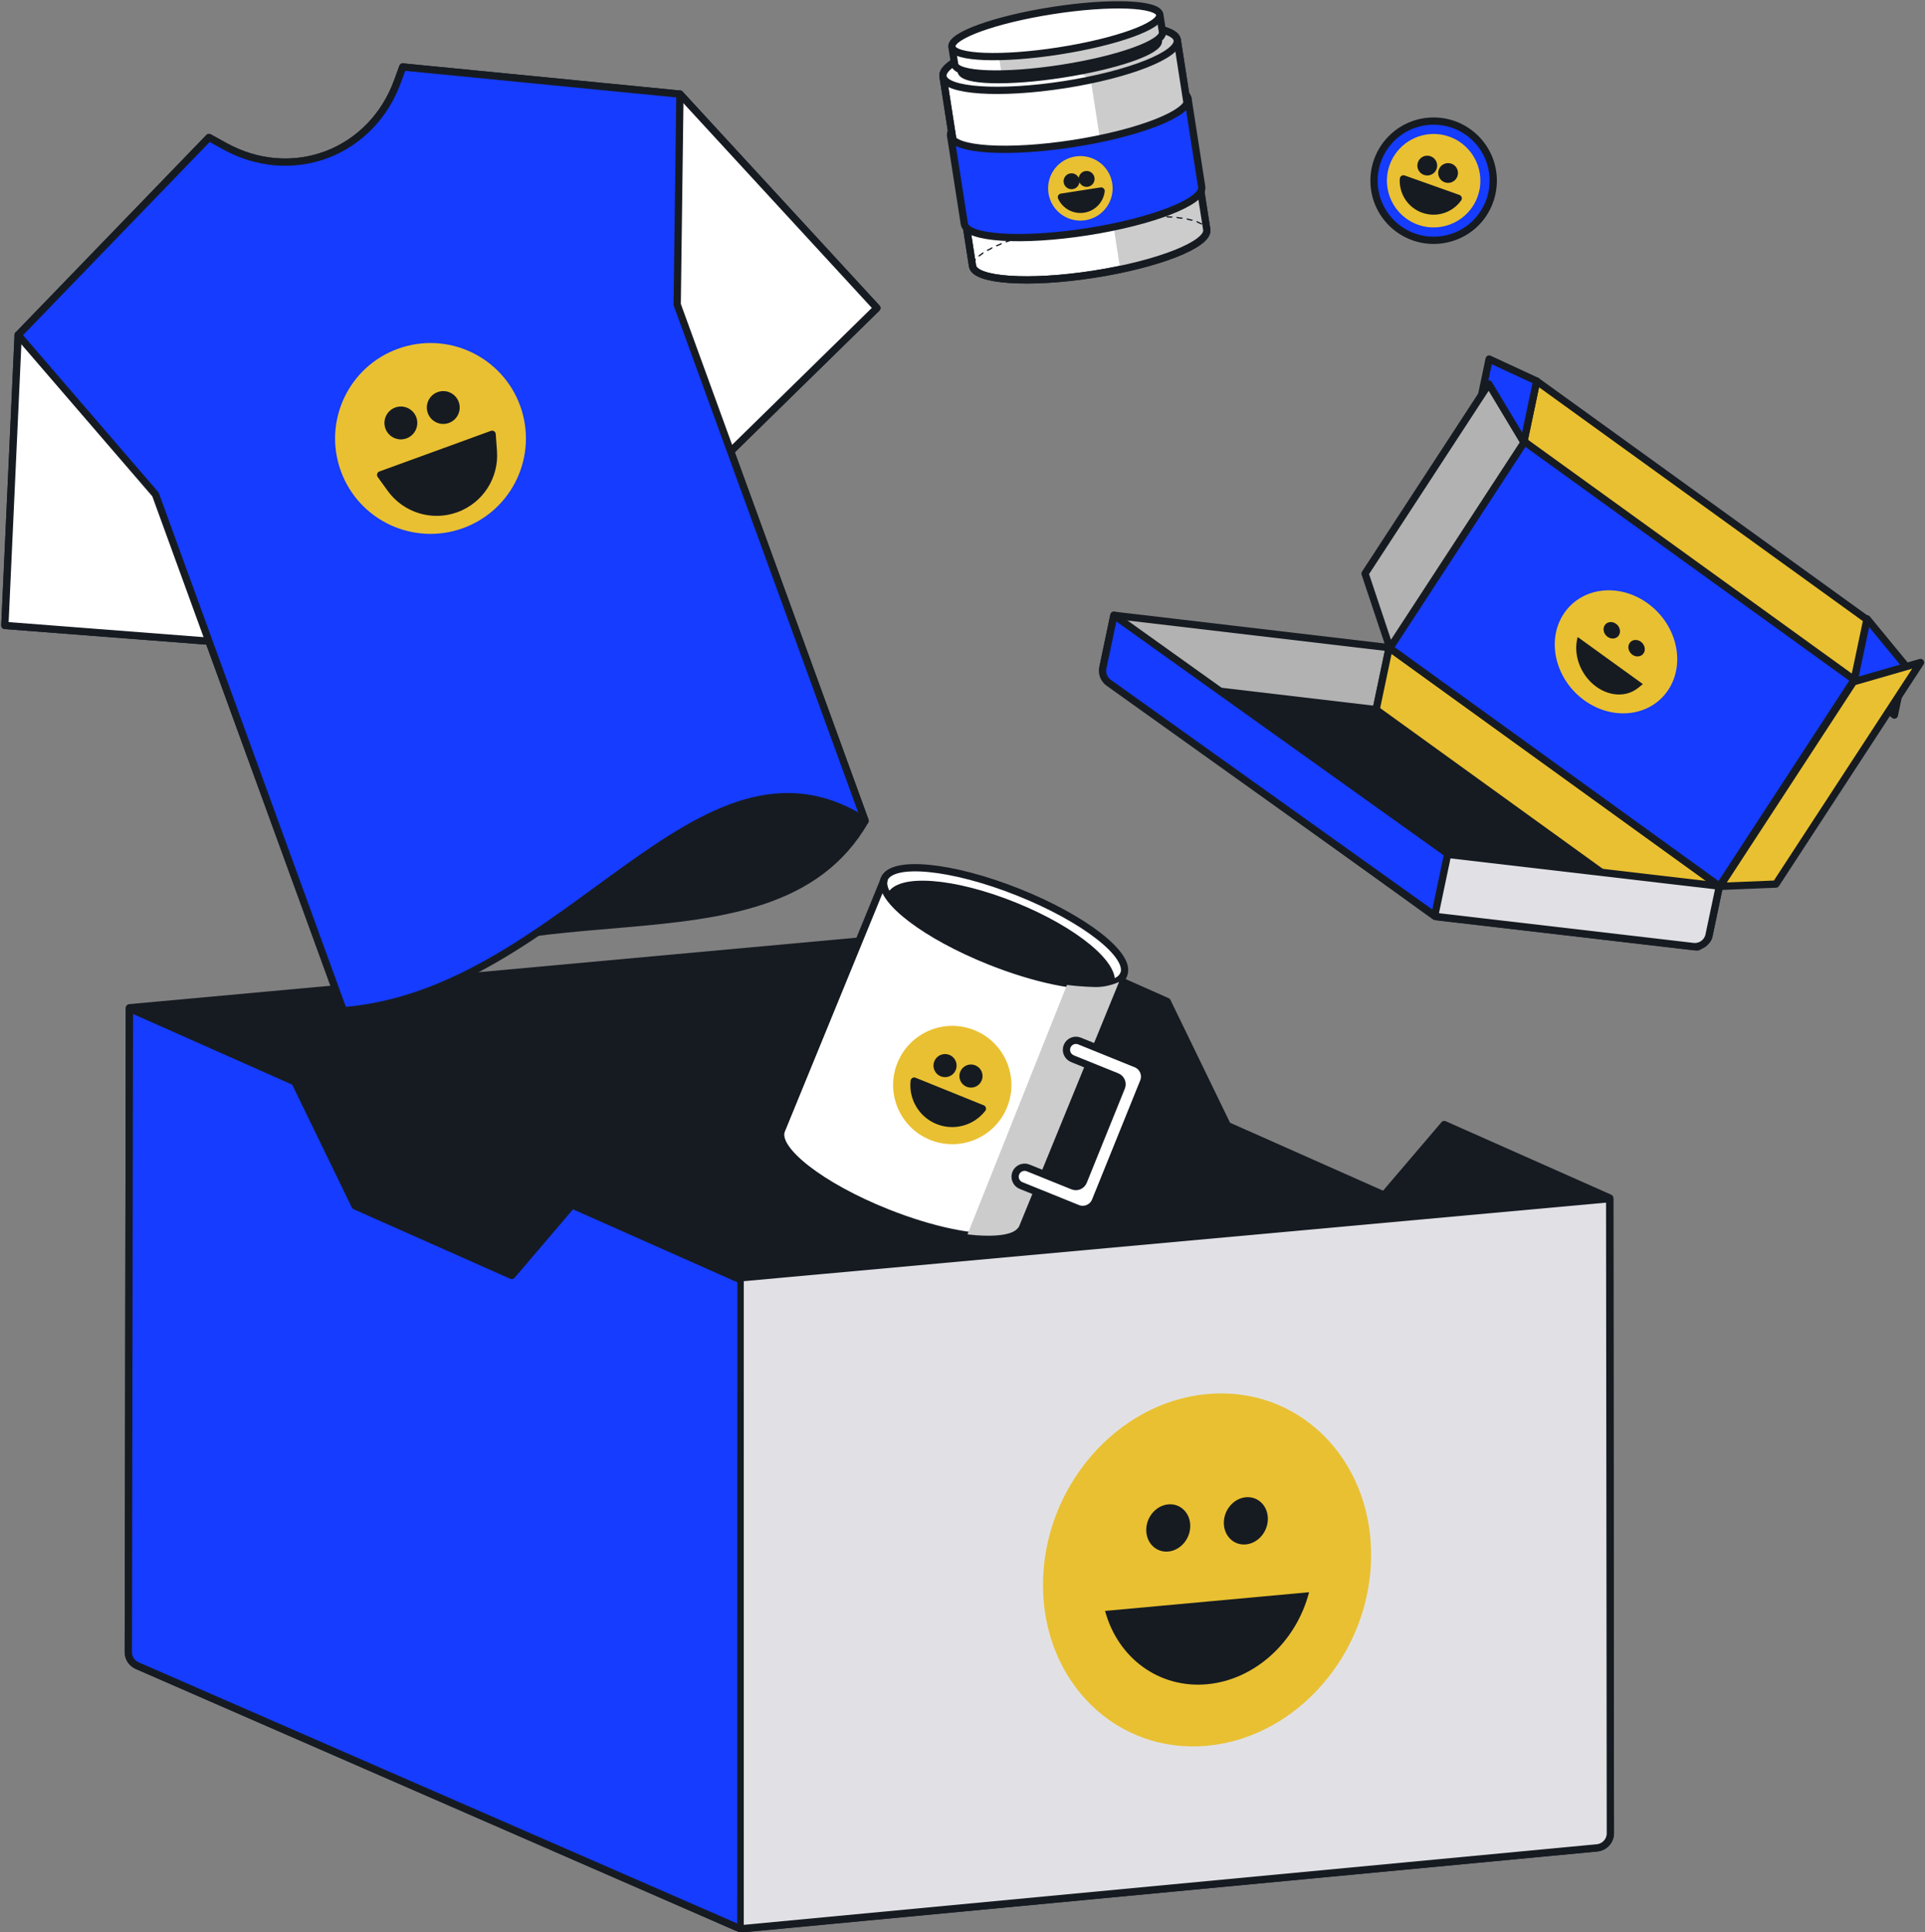 <svg width="795" height="798" viewBox="0 0 795 798" fill="none" xmlns="http://www.w3.org/2000/svg">
<rect x="0" y="0" width="795" height="798" fill="#808080" stroke="none"/>
<path d="M771.06 255.543L786.71 274.563L782.35 295.313L765.62 281.433L771.06 255.553V255.543Z" fill="#153CFF" stroke="#161B22" stroke-width="3" stroke-miterlimit="10" stroke-linecap="round" stroke-linejoin="round"/>
<path d="M568.47 293.193L701.47 389.233C702.33 389.853 701.8 391.213 700.75 391.093L592.96 378.543C592.79 378.523 592.62 378.463 592.48 378.353L459.48 282.313C458.62 281.693 459.15 280.333 460.2 280.453L567.99 293.003C568.16 293.023 568.33 293.083 568.47 293.193Z" fill="#161B22" stroke="#161B22" stroke-width="3" stroke-miterlimit="10" stroke-linecap="round" stroke-linejoin="round"/>
<path d="M460.03 254.083L573.71 267.473L568.33 293.053L459.14 280.193C456.73 279.913 455.08 277.613 455.58 275.243L460.03 254.083Z" fill="#B2B2B2" stroke="#161B22" stroke-width="3" stroke-miterlimit="10" stroke-linecap="round" stroke-linejoin="round"/>
<path d="M634.621 157.373L771 255.853L765.611 281.423L629.23 182.943L634.621 157.373Z" fill="#E9C031" stroke="#161B22" stroke-width="3" stroke-miterlimit="10" stroke-linecap="round" stroke-linejoin="round"/>
<path d="M573.71 267.473L710.09 365.953L705.72 386.713C705.24 388.983 702.59 390.003 700.71 388.653L568.32 293.063L573.7 267.483L573.71 267.473Z" fill="#E9C031" stroke="#161B22" stroke-width="3" stroke-miterlimit="10" stroke-linecap="round" stroke-linejoin="round"/>
<path d="M710.06 365.943L599.04 352.983C598.59 352.933 598.16 352.763 597.79 352.503L460.03 254.083L455.46 275.813C454.97 278.153 455.91 280.553 457.85 281.943C502.48 313.823 547.1 345.703 591.73 377.583C592.56 378.173 593.52 378.543 594.53 378.663C629.43 382.733 664.34 386.813 699.24 390.883C702.33 391.243 705.18 389.193 705.82 386.153L710.07 365.943H710.06Z" fill="#153CFF"/>
<mask id="mask0_418_5771" style="mask-type:luminance" maskUnits="userSpaceOnUse" x="455" y="254" width="256" height="137">
<path d="M710.06 365.943L599.04 352.983C598.59 352.933 598.16 352.763 597.79 352.503L460.03 254.083L455.46 275.813C454.97 278.153 455.91 280.553 457.85 281.943C502.48 313.823 547.1 345.703 591.73 377.583C592.56 378.173 593.52 378.543 594.53 378.663C629.43 382.733 664.34 386.813 699.24 390.883C702.33 391.243 705.18 389.193 705.82 386.153L710.07 365.943H710.06Z" fill="white"/>
</mask>
<g mask="url(#mask0_418_5771)">
<path d="M589.721 393.273L601.691 336.323L709.861 352.313L719.361 360.063L708.711 413.913L589.721 393.273Z" fill="#E1E1E5"/>
<path d="M592.831 376.723L597.751 353.313" stroke="#161B22" stroke-width="3" stroke-miterlimit="10" stroke-linecap="round" stroke-linejoin="round"/>
</g>
<path d="M710.06 365.943L599.04 352.983C598.59 352.933 598.16 352.763 597.79 352.503L460.03 254.083L455.46 275.813C454.97 278.153 455.91 280.553 457.85 281.943C502.48 313.823 547.1 345.703 591.73 377.583C592.56 378.173 593.52 378.543 594.53 378.663C629.43 382.733 664.34 386.813 699.24 390.883C702.33 391.243 705.18 389.193 705.82 386.153L710.07 365.943H710.06Z" stroke="#161B22" stroke-width="3" stroke-miterlimit="10" stroke-linecap="round" stroke-linejoin="round"/>
<path d="M629.34 182.233L765.76 280.733L710.13 365.973L573.71 267.463L629.34 182.233Z" fill="#153CFF" stroke="#161B22" stroke-width="3" stroke-miterlimit="10" stroke-linecap="round" stroke-linejoin="round"/>
<path d="M680.461 249.153C692.411 257.783 696.251 273.753 689.031 284.813C681.811 295.873 666.261 297.853 654.311 289.223C642.361 280.593 638.521 264.623 645.741 253.563C652.961 242.503 668.501 240.523 680.461 249.153Z" fill="#E9C031"/>
<path d="M677.641 265.003C679.241 266.163 679.761 268.303 678.791 269.783C677.821 271.263 675.741 271.533 674.131 270.373C672.531 269.213 672.011 267.073 672.981 265.593C673.951 264.113 676.031 263.843 677.641 265.003Z" fill="#161B22"/>
<path d="M667.401 257.613C669.001 258.773 669.521 260.913 668.551 262.393C667.581 263.873 665.501 264.143 663.891 262.983C662.291 261.823 661.771 259.683 662.741 258.203C663.711 256.723 665.791 256.453 667.401 257.613ZM667.241 257.913C668.661 258.933 669.121 260.833 668.261 262.153C667.391 263.493 665.501 263.733 664.051 262.683C662.631 261.663 662.181 259.763 663.031 258.443C663.901 257.103 665.791 256.863 667.241 257.903V257.913Z" fill="#161B22"/>
<path d="M678.481 282.503L651.571 263.073C649.651 269.843 652.351 277.883 658.171 282.763C664.001 287.643 671.531 288.163 676.601 284.033C677.801 283.063 678.481 282.503 678.481 282.503Z" fill="#161B22"/>
<path d="M634.611 157.363L615 148.273L610.73 168.593L629.281 182.713L634.611 157.373V157.363Z" fill="#153CFF" stroke="#161B22" stroke-width="3" stroke-miterlimit="10" stroke-linecap="round" stroke-linejoin="round"/>
<path d="M629.38 182.753L614.85 158.563L563.75 236.873L574.01 267.603L629.38 182.763V182.753Z" fill="#B2B2B2" stroke="#161B22" stroke-width="3" stroke-miterlimit="10" stroke-linecap="round" stroke-linejoin="round"/>
<path d="M793.16 273.583L765.44 281.583L710.32 366.043L733.43 365.103L793.16 273.583Z" fill="#E9C031" stroke="#161B22" stroke-width="3" stroke-miterlimit="10" stroke-linecap="round" stroke-linejoin="round"/>
<path d="M439.911 37.443C466.981 33.233 489.691 34.703 490.631 40.723C491.571 46.743 470.381 55.043 443.311 59.253C416.241 63.463 393.531 61.993 392.591 55.973C391.651 49.953 412.841 41.653 439.911 37.443Z" fill="white" stroke="#161B22" stroke-width="3" stroke-miterlimit="10" stroke-linecap="round" stroke-linejoin="round"/>
<path d="M498.37 94.823C499.31 100.843 478.39 109.103 451.7 113.253C425 117.403 402.57 115.893 401.64 109.873L389.46 31.593V31.553C388.61 25.533 409.49 17.303 436.13 13.153C462.82 9.003 485.26 10.513 486.19 16.533L498.37 94.813V94.823Z" fill="white" stroke="#161B22" stroke-width="3" stroke-miterlimit="10" stroke-linecap="round" stroke-linejoin="round"/>
<mask id="mask1_418_5771" style="mask-type:luminance" maskUnits="userSpaceOnUse" x="389" y="10" width="110" height="106">
<path d="M498.37 94.823C499.31 100.843 478.39 109.103 451.7 113.253C425 117.403 402.57 115.893 401.64 109.873L389.46 31.593V31.553C388.61 25.533 409.49 17.303 436.13 13.153C462.82 9.003 485.26 10.513 486.19 16.533L498.37 94.813V94.823Z" fill="white"/>
</mask>
<g mask="url(#mask1_418_5771)">
<path d="M493.804 0.62L446.582 7.964L463.124 114.325L510.346 106.981L493.804 0.62Z" fill="#CCCCCC"/>
<path d="M421.949 115.583C421.949 115.293 422.189 115.053 422.489 115.063C423.009 115.063 423.539 115.063 424.069 115.063C424.359 115.063 424.599 115.303 424.599 115.593C423.699 115.593 422.809 115.593 421.949 115.573V115.583ZM426.199 115.583C426.199 115.293 426.429 115.043 426.719 115.043C427.239 115.033 427.769 115.023 428.309 115.003C428.599 115.003 428.849 115.223 428.859 115.513C427.959 115.543 427.069 115.573 426.209 115.583H426.199ZM417.709 115.423C417.729 115.133 417.979 114.903 418.269 114.923C418.789 114.953 419.319 114.973 419.849 114.993C420.139 115.003 420.369 115.253 420.359 115.543C419.449 115.513 418.569 115.473 417.709 115.423ZM430.439 115.443C430.429 115.153 430.649 114.903 430.939 114.883C431.459 114.853 431.989 114.833 432.519 114.803C432.809 114.783 433.059 115.013 433.079 115.303C432.179 115.353 431.299 115.403 430.429 115.443H430.439ZM413.479 115.053C413.509 114.763 413.769 114.553 414.059 114.583C414.569 114.643 415.099 114.693 415.629 114.733C415.919 114.763 416.139 115.013 416.109 115.303C415.199 115.233 414.309 115.143 413.469 115.043L413.479 115.053ZM434.679 115.203C434.659 114.913 434.879 114.653 435.169 114.633C435.689 114.593 436.219 114.553 436.749 114.513C437.039 114.493 437.299 114.703 437.319 115.003C436.429 115.083 435.549 115.143 434.669 115.213L434.679 115.203ZM438.909 114.853C438.879 114.563 439.099 114.303 439.389 114.273C439.909 114.223 440.439 114.173 440.969 114.113C441.259 114.083 441.519 114.293 441.549 114.583C440.659 114.683 439.779 114.763 438.909 114.853ZM409.289 114.383C409.349 114.103 409.619 113.913 409.909 113.973C410.409 114.073 410.919 114.163 411.459 114.243C411.749 114.293 411.949 114.563 411.899 114.853C410.969 114.713 410.099 114.563 409.289 114.393V114.383ZM443.139 114.413C443.109 114.123 443.309 113.863 443.609 113.823C444.129 113.763 444.659 113.693 445.189 113.633C445.479 113.603 445.749 113.803 445.779 114.093C444.889 114.203 444.009 114.313 443.149 114.413H443.139ZM405.219 113.193C405.329 112.923 405.629 112.793 405.899 112.893C406.359 113.063 406.849 113.223 407.369 113.373C407.649 113.453 407.809 113.743 407.739 114.023C406.799 113.773 405.959 113.493 405.219 113.193ZM447.349 113.883C447.309 113.593 447.509 113.323 447.799 113.283C448.319 113.213 448.849 113.133 449.369 113.063C449.659 113.023 449.929 113.223 449.969 113.513C449.089 113.643 448.209 113.763 447.339 113.883H447.349ZM451.549 113.273C451.499 112.983 451.699 112.713 451.989 112.663C452.519 112.583 453.039 112.493 453.559 112.413C453.849 112.363 454.119 112.563 454.169 112.843C453.349 112.983 452.519 113.113 451.689 113.243L451.549 113.263V113.273ZM455.739 112.583C455.689 112.293 455.879 112.023 456.169 111.963C456.689 111.873 457.209 111.773 457.729 111.683C458.019 111.633 458.289 111.823 458.349 112.113C457.489 112.273 456.619 112.433 455.739 112.583ZM401.889 110.683C402.119 110.533 402.429 110.593 402.599 110.813C402.859 111.153 403.209 111.473 403.639 111.773C403.879 111.933 403.939 112.253 403.789 112.493C402.879 111.953 402.239 111.353 401.899 110.683H401.889ZM459.919 111.813C459.859 111.523 460.049 111.243 460.339 111.193C460.859 111.093 461.379 110.983 461.899 110.883C462.189 110.823 462.469 111.003 462.529 111.293C461.669 111.473 460.799 111.653 459.929 111.823L459.919 111.813ZM464.079 110.953C464.019 110.663 464.199 110.383 464.479 110.323C464.999 110.203 465.519 110.093 466.029 109.973C466.319 109.913 466.599 110.083 466.669 110.373C465.819 110.573 464.949 110.763 464.079 110.953ZM468.219 110.003C468.149 109.713 468.329 109.433 468.609 109.363C469.129 109.233 469.639 109.113 470.149 108.983C470.429 108.913 470.719 109.083 470.799 109.363C469.949 109.583 469.099 109.793 468.219 110.003ZM402.809 106.803C403.029 106.983 403.069 107.303 402.899 107.533C402.589 107.953 402.359 108.363 402.229 108.773C402.149 109.043 401.879 109.193 401.609 109.133C401.699 108.383 402.109 107.603 402.799 106.803H402.809ZM472.329 108.953C472.249 108.673 472.419 108.383 472.699 108.303C473.209 108.163 473.719 108.023 474.229 107.883C474.509 107.803 474.799 107.963 474.879 108.253C474.039 108.493 473.189 108.733 472.319 108.963L472.329 108.953ZM476.419 107.803C476.339 107.523 476.499 107.223 476.769 107.143C477.279 106.983 477.789 106.833 478.289 106.673C478.569 106.583 478.869 106.743 478.959 107.023C478.129 107.283 477.289 107.553 476.419 107.803ZM480.469 106.523C480.379 106.243 480.519 105.943 480.799 105.853C481.309 105.683 481.809 105.503 482.299 105.333C482.569 105.233 482.879 105.383 482.979 105.653C482.169 105.943 481.329 106.243 480.469 106.523ZM406.089 104.123C406.249 104.363 406.179 104.693 405.939 104.853C405.489 105.163 405.069 105.463 404.689 105.763C404.459 105.943 404.129 105.913 403.949 105.683C404.549 105.163 405.269 104.643 406.089 104.113V104.123ZM484.469 105.093C484.369 104.823 484.499 104.513 484.769 104.403C485.269 104.213 485.759 104.013 486.239 103.813C486.509 103.703 486.819 103.833 486.929 104.103C486.139 104.433 485.319 104.763 484.459 105.093H484.469ZM409.799 102.063C409.929 102.323 409.829 102.643 409.559 102.773C409.079 103.013 408.609 103.263 408.169 103.503C407.919 103.643 407.589 103.553 407.449 103.293C408.169 102.883 408.959 102.463 409.799 102.053V102.063ZM488.389 103.473C488.269 103.203 488.389 102.893 488.649 102.773C489.139 102.553 489.619 102.323 490.069 102.093C490.329 101.963 490.649 102.073 490.779 102.333C490.029 102.713 489.229 103.093 488.379 103.473H488.389ZM413.669 100.333C413.779 100.603 413.649 100.913 413.379 101.023C412.879 101.233 412.399 101.443 411.929 101.643C411.659 101.763 411.349 101.643 411.229 101.373C411.999 101.023 412.809 100.673 413.669 100.323V100.333ZM492.199 101.593C492.059 101.343 492.139 101.013 492.399 100.873C492.869 100.603 493.319 100.333 493.729 100.053C493.969 99.893 494.299 99.963 494.459 100.203C493.789 100.663 493.029 101.123 492.199 101.593ZM417.639 98.813C417.739 99.083 417.589 99.393 417.319 99.493C416.809 99.673 416.319 99.863 415.829 100.043C415.559 100.143 415.249 100.013 415.149 99.733C415.949 99.423 416.779 99.113 417.639 98.813ZM495.739 99.253C495.549 99.033 495.579 98.703 495.799 98.513C496.209 98.153 496.569 97.793 496.859 97.443C497.049 97.223 497.369 97.193 497.589 97.363C497.149 97.983 496.529 98.613 495.739 99.253ZM421.669 97.473C421.759 97.753 421.599 98.053 421.319 98.143C420.809 98.303 420.309 98.473 419.809 98.633C419.529 98.723 419.229 98.573 419.139 98.293C419.959 98.013 420.799 97.743 421.659 97.473H421.669ZM425.739 96.263C425.819 96.543 425.659 96.843 425.379 96.913C424.869 97.063 424.359 97.213 423.859 97.353C423.579 97.433 423.279 97.273 423.199 96.993C424.029 96.743 424.879 96.493 425.749 96.253L425.739 96.263ZM429.839 95.163C429.909 95.443 429.739 95.733 429.459 95.813C428.939 95.943 428.429 96.083 427.919 96.213C427.639 96.293 427.349 96.123 427.269 95.843C428.109 95.613 428.969 95.393 429.839 95.173V95.163ZM497.729 93.453C498.079 93.883 498.289 94.333 498.369 94.823C498.429 95.193 498.399 95.563 498.299 95.943C498.029 95.893 497.839 95.653 497.859 95.383C497.869 95.223 497.859 95.063 497.839 94.913C497.799 94.653 497.709 94.403 497.569 94.163C497.429 93.923 497.499 93.613 497.729 93.463V93.453ZM433.969 94.173C434.039 94.463 433.859 94.743 433.569 94.813C433.049 94.933 432.539 95.053 432.019 95.173C431.739 95.243 431.449 95.063 431.379 94.783C432.229 94.573 433.089 94.373 433.959 94.173H433.969ZM438.119 93.273C438.179 93.563 437.989 93.843 437.709 93.903C437.189 94.013 436.669 94.123 436.159 94.233C435.869 94.293 435.589 94.113 435.529 93.833C436.389 93.643 437.249 93.463 438.129 93.283L438.119 93.273ZM442.289 92.463C442.339 92.753 442.149 93.023 441.859 93.083C441.339 93.183 440.819 93.283 440.299 93.383C440.009 93.443 439.729 93.253 439.679 92.963C440.539 92.793 441.409 92.623 442.289 92.463ZM494.149 91.263C495.089 91.603 495.889 91.993 496.539 92.413C496.389 92.653 496.069 92.733 495.819 92.593C495.419 92.363 494.959 92.143 494.449 91.943C494.179 91.833 494.049 91.533 494.149 91.263ZM446.469 91.733C446.519 92.023 446.319 92.293 446.029 92.343C445.509 92.433 444.979 92.523 444.469 92.613C444.179 92.663 443.909 92.473 443.859 92.183C444.719 92.033 445.599 91.883 446.479 91.733H446.469ZM450.399 91.123C450.439 91.413 450.239 91.683 449.949 91.723C449.429 91.803 448.909 91.883 448.379 91.963C448.089 92.013 447.819 91.813 447.769 91.523L448.299 91.443C448.999 91.333 449.699 91.223 450.399 91.123ZM454.599 90.553C454.639 90.843 454.429 91.113 454.139 91.143C453.619 91.213 453.089 91.283 452.569 91.353C452.279 91.393 452.009 91.193 451.969 90.903C452.849 90.783 453.729 90.663 454.599 90.553ZM490.049 90.173C490.979 90.353 491.849 90.553 492.639 90.773C492.559 91.053 492.279 91.223 491.989 91.143C491.509 91.013 490.999 90.903 490.459 90.793C490.169 90.733 489.989 90.453 490.049 90.173ZM458.819 90.063C458.849 90.353 458.639 90.613 458.349 90.643C457.829 90.703 457.299 90.753 456.769 90.823C456.479 90.853 456.209 90.643 456.179 90.363C457.069 90.253 457.949 90.163 458.819 90.073V90.063ZM463.049 89.673C463.069 89.963 462.859 90.223 462.569 90.243C462.049 90.283 461.519 90.333 460.989 90.383C460.699 90.413 460.439 90.193 460.409 89.903C461.299 89.813 462.179 89.733 463.049 89.663V89.673ZM485.849 89.563C486.769 89.663 487.649 89.773 488.479 89.903C488.439 90.193 488.169 90.393 487.879 90.353C487.369 90.283 486.849 90.213 486.319 90.153C486.029 90.123 485.819 89.853 485.849 89.563ZM467.289 89.363C467.309 89.653 467.089 89.903 466.789 89.923C466.269 89.953 465.739 89.993 465.209 90.033C464.919 90.053 464.659 89.833 464.639 89.543C465.529 89.473 466.419 89.413 467.289 89.363ZM481.609 89.233C482.519 89.283 483.409 89.343 484.259 89.413C484.239 89.703 483.979 89.923 483.689 89.903C483.179 89.863 482.649 89.823 482.109 89.793C481.819 89.773 481.599 89.523 481.609 89.233ZM471.529 89.173C471.529 89.463 471.309 89.713 471.019 89.723C470.489 89.743 469.969 89.763 469.429 89.793C469.139 89.803 468.889 89.583 468.879 89.283C469.779 89.243 470.659 89.203 471.529 89.173ZM477.369 89.103C478.279 89.113 479.159 89.133 480.029 89.163C480.019 89.453 479.779 89.683 479.479 89.673C478.959 89.653 478.429 89.643 477.899 89.633C477.609 89.633 477.369 89.383 477.379 89.093L477.369 89.103ZM475.779 89.093C475.779 89.383 475.539 89.623 475.249 89.623C474.729 89.623 474.199 89.623 473.659 89.643C473.369 89.643 473.129 89.413 473.119 89.123C474.019 89.103 474.909 89.093 475.779 89.093Z" fill="#161B22"/>
</g>
<path d="M498.37 94.823C499.31 100.843 478.39 109.103 451.7 113.253C425 117.403 402.57 115.893 401.64 109.873L389.46 31.593V31.553C388.61 25.533 409.49 17.303 436.13 13.153C462.82 9.003 485.26 10.513 486.19 16.533L498.37 94.813V94.823Z" stroke="#161B22" stroke-width="3" stroke-miterlimit="10" stroke-linecap="round" stroke-linejoin="round"/>
<path d="M436.121 13.163C462.831 9.003 485.25 10.523 486.18 16.543C487.11 22.563 466.22 30.823 439.51 34.973C412.8 39.133 390.38 37.613 389.45 31.593C388.51 25.573 409.411 17.313 436.121 13.163Z" fill="white"/>
<mask id="mask2_418_5771" style="mask-type:luminance" maskUnits="userSpaceOnUse" x="389" y="10" width="98" height="28">
<path d="M436.121 13.163C462.831 9.003 485.25 10.523 486.18 16.543C487.11 22.563 466.22 30.823 439.51 34.973C412.8 39.133 390.38 37.613 389.45 31.593C388.51 25.573 409.411 17.313 436.121 13.163Z" fill="white"/>
</mask>
<g mask="url(#mask2_418_5771)">
<path d="M450.45 32.923L444.15 28.873L471.78 14.623L477.8 6.673L494.07 18.523L481.39 29.713L454.71 35.324L450.45 32.913V32.923Z" fill="#CCCCCC"/>
</g>
<path d="M436.121 13.163C462.831 9.003 485.25 10.523 486.18 16.543C487.11 22.563 466.22 30.823 439.51 34.973C412.8 39.133 390.38 37.613 389.45 31.593C388.51 25.573 409.411 17.313 436.121 13.163Z" stroke="#161B22" stroke-width="3" stroke-miterlimit="10" stroke-linecap="round" stroke-linejoin="round"/>
<path d="M392.58 55.983V56.023C393.61 62.013 416.3 63.473 443.3 59.273C470.35 55.063 491.56 46.763 490.62 40.733L496.29 77.193C497.23 83.213 476.02 91.513 448.97 95.723C421.92 99.933 399.19 98.463 398.25 92.443L392.58 55.983Z" fill="#153CFF" stroke="#161B22" stroke-width="3" stroke-miterlimit="10" stroke-linecap="round" stroke-linejoin="round"/>
<path d="M478.43 16.733C479.07 20.873 461.33 27.083 438.84 30.583C416.34 34.083 397.56 33.563 396.91 29.423L395.4 19.733L476.92 7.053L478.43 16.743V16.733Z" fill="#161B22" stroke="#161B22" stroke-width="3" stroke-miterlimit="10" stroke-linecap="round" stroke-linejoin="round"/>
<path d="M393.209 19.803C392.529 15.203 411.17 8.483 434.83 4.803C458.49 1.123 478.29 1.863 479.04 6.453L480.09 13.203C480.81 17.803 462.159 24.533 438.469 28.223C414.779 31.903 394.979 31.163 394.259 26.553L393.209 19.813V19.803Z" fill="white"/>
<mask id="mask3_418_5771" style="mask-type:luminance" maskUnits="userSpaceOnUse" x="393" y="2" width="88" height="29">
<path d="M393.209 19.803C392.529 15.203 411.17 8.483 434.83 4.803C458.49 1.123 478.29 1.863 479.04 6.453L480.09 13.203C480.81 17.803 462.159 24.533 438.469 28.223C414.779 31.903 394.979 31.163 394.259 26.553L393.209 19.813V19.803Z" fill="white"/>
</mask>
<g mask="url(#mask3_418_5771)">
<path d="M484.476 -22.811L407.234 -10.798L423.776 95.564L501.017 83.551L484.476 -22.811Z" fill="#CCCCCC"/>
</g>
<path d="M393.209 19.803C392.529 15.203 411.17 8.483 434.83 4.803C458.49 1.123 478.29 1.863 479.04 6.453L480.09 13.203C480.81 17.803 462.159 24.533 438.469 28.223C414.779 31.903 394.979 31.163 394.259 26.553L393.209 19.813V19.803Z" stroke="#161B22" stroke-width="3" stroke-miterlimit="10" stroke-linecap="round" stroke-linejoin="round"/>
<path d="M434.749 4.343C458.449 0.653 478.239 1.403 478.959 6.013C479.679 10.623 461.04 17.343 437.34 21.033C413.64 24.723 393.85 23.973 393.13 19.363C392.41 14.753 411.049 8.033 434.749 4.343Z" fill="white" stroke="#161B22" stroke-width="3" stroke-miterlimit="10" stroke-linecap="round" stroke-linejoin="round"/>
<path d="M444.13 64.614C451.4 63.483 458.22 68.463 459.35 75.734C460.48 83.004 455.499 89.823 448.229 90.954C440.959 92.084 434.14 87.103 433.01 79.834C431.88 72.564 436.86 65.743 444.13 64.614Z" fill="#E9C031"/>
<path d="M448.49 72.123C449.47 71.973 450.38 72.643 450.53 73.613C450.68 74.593 450.01 75.503 449.04 75.653C448.06 75.803 447.15 75.133 447 74.163C446.85 73.193 447.52 72.273 448.49 72.123Z" fill="#161B22" stroke="#161B22" stroke-width="3" stroke-miterlimit="10" stroke-linecap="round" stroke-linejoin="round"/>
<path d="M454.739 78.883L438.359 81.433C439.969 84.933 443.699 86.944 447.509 86.353C451.319 85.763 454.269 82.713 454.739 78.894V78.883Z" fill="#161B22" stroke="#161B22" stroke-width="3" stroke-miterlimit="10" stroke-linecap="round" stroke-linejoin="round"/>
<path d="M442.259 73.093C443.239 72.943 444.149 73.613 444.299 74.583C444.449 75.553 443.779 76.473 442.809 76.623C441.829 76.773 440.919 76.103 440.769 75.133C440.619 74.153 441.289 73.243 442.259 73.093Z" fill="#161B22" stroke="#161B22" stroke-width="3" stroke-miterlimit="10" stroke-linecap="round" stroke-linejoin="round"/>
<path d="M602.547 98.423C615.11 93.22 621.075 78.818 615.871 66.256C610.668 53.693 596.266 47.728 583.704 52.931C571.142 58.135 565.176 72.537 570.38 85.099C575.583 97.661 589.985 103.627 602.547 98.423Z" fill="#161B22"/>
<path d="M592.07 50.003C605.67 50.003 616.69 61.023 616.69 74.623C616.69 88.223 605.67 99.243 592.07 99.243C578.47 99.243 567.45 88.223 567.45 74.623C567.45 61.023 578.47 50.003 592.07 50.003Z" fill="#153CFF" stroke="#161B22" stroke-width="3" stroke-miterlimit="10" stroke-linecap="round" stroke-linejoin="round"/>
<path d="M598.54 56.443C608.58 60.013 613.83 71.053 610.26 81.093C606.69 91.133 595.65 96.383 585.61 92.803C575.57 89.233 570.32 78.193 573.9 68.153C577.47 58.113 588.51 52.863 598.55 56.443H598.54Z" fill="#E9C031"/>
<path d="M590.31 65.943C591.66 66.423 592.36 67.903 591.88 69.253C591.4 70.603 589.92 71.303 588.57 70.823C587.22 70.343 586.52 68.863 587 67.513C587.48 66.163 588.96 65.463 590.31 65.943Z" fill="#161B22" stroke="#161B22" stroke-width="3" stroke-miterlimit="10" stroke-linecap="round" stroke-linejoin="round"/>
<path d="M598.911 69.003C600.261 69.483 600.96 70.963 600.48 72.313C600 73.663 598.52 74.363 597.17 73.883C595.82 73.403 595.12 71.923 595.6 70.583C596.08 69.233 597.561 68.533 598.901 69.013L598.911 69.003Z" fill="#161B22" stroke="#161B22" stroke-width="3" stroke-miterlimit="10" stroke-linecap="round" stroke-linejoin="round"/>
<path d="M602.21 81.913L579.6 73.873C579.23 79.443 582.61 84.573 587.86 86.443C593.12 88.313 598.97 86.463 602.2 81.923L602.21 81.913Z" fill="#161B22" stroke="#161B22" stroke-width="3" stroke-miterlimit="10" stroke-linecap="round" stroke-linejoin="round"/>
<path d="M482.03 413.593L413.71 383.263V652.083L657.31 760.243C660.82 761.803 664.78 759.233 664.78 755.383V494.733L596.46 464.403L571.6 493.543L506.88 464.803L482.03 413.583V413.593Z" fill="#161B22" stroke="#161B22" stroke-width="3" stroke-miterlimit="10" stroke-linecap="round" stroke-linejoin="round"/>
<path d="M53.47 416.173L413.71 383.263V652.093L63.28 684.103C58.01 684.583 53.47 680.443 53.47 675.153V416.173Z" fill="#161B22" stroke="#161B22" stroke-width="3" stroke-miterlimit="10" stroke-linecap="round" stroke-linejoin="round"/>
<path d="M304.54 527.933L236.22 497.593L211.36 526.733L146.64 497.993L121.78 446.773L53.46 416.443C53.3 505.053 53.15 593.663 52.99 682.273C52.99 684.693 54.42 686.883 56.63 687.843C139.25 723.893 221.87 759.933 304.49 795.983C305.43 796.393 306.46 796.563 307.49 796.463C424.84 785.343 542.2 774.233 659.55 763.113C662.67 762.813 665.05 760.193 665.05 757.063C664.96 669.713 664.86 582.353 664.77 495.003L304.53 527.913L304.54 527.933Z" fill="#153CFF" stroke="#161B22" stroke-width="3" stroke-miterlimit="10" stroke-linecap="round" stroke-linejoin="round"/>
<path d="M306.51 796.473C424.19 785.353 541.87 774.243 659.55 763.123C662.68 762.823 665.07 760.203 665.06 757.073C664.96 669.723 664.87 582.363 664.77 495.013L305.6 527.733V796.473C305.9 796.493 306.2 796.493 306.5 796.463L306.51 796.473Z" fill="#E1E1E5" stroke="#161B22" stroke-width="3" stroke-miterlimit="10" stroke-linecap="round" stroke-linejoin="round"/>
<path d="M498.5 575.703C535.92 572.273 566.26 602.013 566.26 642.123C566.26 682.233 535.92 717.533 498.5 720.953C461.08 724.383 430.74 694.643 430.74 654.533C430.74 614.423 461.08 579.123 498.5 575.703Z" fill="#E9C031"/>
<path d="M514.52 618.324C519.54 617.864 523.61 621.853 523.61 627.233C523.61 632.613 519.54 637.343 514.52 637.803C509.5 638.263 505.43 634.273 505.43 628.893C505.43 623.513 509.5 618.784 514.52 618.324Z" fill="#161B22"/>
<path d="M482.471 621.263C487.491 620.803 491.561 624.793 491.561 630.173C491.561 635.553 487.491 640.283 482.471 640.743C477.451 641.203 473.381 637.213 473.381 631.833C473.381 626.453 477.451 621.723 482.471 621.263Z" fill="#161B22"/>
<path d="M540.631 657.543L456.381 665.263C461.721 684.973 478.921 697.343 498.501 695.543C518.091 693.753 535.291 678.233 540.631 657.543Z" fill="#161B22"/>
<path d="M305.61 796.473V527.643" stroke="#161B22" stroke-width="3" stroke-miterlimit="10" stroke-linecap="round" stroke-linejoin="round"/>
<path d="M67.64 118.603L7.5 138.393L2 258.293L121.85 267.553L67.64 118.603Z" fill="white" stroke="#161B22" stroke-width="3" stroke-miterlimit="10" stroke-linecap="round" stroke-linejoin="round"/>
<path d="M222.07 62.393L280.86 38.903L362.14 127.213L276.28 211.343L222.07 62.393Z" fill="white" stroke="#161B22" stroke-width="3" stroke-miterlimit="10" stroke-linecap="round" stroke-linejoin="round"/>
<path d="M64.21 204.183L141.82 417.403C202.81 357.763 317.93 407.523 357.28 338.983L279.67 125.763L280.8 38.873L166.34 27.653C166.34 27.653 165.5 29.973 164.14 33.703C158.99 47.843 148.38 58.783 134.87 63.863C121.36 68.953 106.19 67.723 93.03 60.483C88.92 58.223 86.31 56.783 86.31 56.783L7.49 138.353L64.21 204.183Z" fill="#161B22" stroke="#161B22" stroke-width="3" stroke-miterlimit="10" stroke-linecap="round" stroke-linejoin="round"/>
<path d="M222.07 62.393L280.86 38.903L362.14 127.213L276.28 211.343L222.07 62.393Z" fill="white" stroke="#161B22" stroke-width="3" stroke-miterlimit="10" stroke-linecap="round" stroke-linejoin="round"/>
<path d="M67.64 118.603L7.5 138.393L2 258.293L121.85 267.553L67.64 118.603Z" fill="white" stroke="#161B22" stroke-width="3" stroke-miterlimit="10" stroke-linecap="round" stroke-linejoin="round"/>
<path d="M64.21 204.183L141.82 417.403C234.28 409.893 288.73 295.023 357.28 338.983L279.67 125.763L280.8 38.873L166.34 27.653C166.34 27.653 165.5 29.973 164.14 33.703C158.99 47.843 148.38 58.783 134.87 63.863C121.36 68.953 106.19 67.723 93.03 60.483C88.92 58.223 86.31 56.783 86.31 56.783L7.49 138.353L64.21 204.183Z" fill="#153CFF" stroke="#161B22" stroke-width="3" stroke-miterlimit="10" stroke-linecap="round" stroke-linejoin="round"/>
<path d="M164.32 144.043C184.77 136.603 207.38 147.143 214.82 167.593C222.26 188.043 211.72 210.653 191.27 218.093C170.82 225.533 148.21 214.993 140.77 194.543C133.33 174.093 143.87 151.483 164.32 144.043Z" fill="#E9C031"/>
<path d="M163.75 169.703C166.49 168.703 169.52 170.113 170.52 172.863C171.52 175.603 170.1 178.633 167.36 179.633C164.62 180.633 161.59 179.213 160.59 176.473C159.59 173.733 161.01 170.703 163.75 169.703Z" fill="#161B22" stroke="#161B22" stroke-width="3" stroke-miterlimit="10" stroke-linecap="round" stroke-linejoin="round"/>
<path d="M181.26 163.333C184 162.333 187.03 163.753 188.03 166.493C189.03 169.233 187.61 172.263 184.87 173.263C182.13 174.263 179.1 172.843 178.1 170.103C177.1 167.363 178.51 164.333 181.26 163.333Z" fill="#161B22" stroke="#161B22" stroke-width="3" stroke-miterlimit="10" stroke-linecap="round" stroke-linejoin="round"/>
<path d="M203.239 179.353L157.199 196.113C157.199 196.113 158.749 198.253 161.309 201.803C167.449 210.313 178.499 213.713 188.369 210.123C198.239 206.533 204.519 196.833 203.749 186.353C203.429 181.983 203.239 179.343 203.239 179.343V179.353Z" fill="#161B22" stroke="#161B22" stroke-width="3" stroke-miterlimit="10" stroke-linecap="round" stroke-linejoin="round"/>
<path d="M420.48 368.423C447.8 379.313 467.33 394.523 464.1 402.403C460.87 410.283 436.1 407.843 408.78 396.953C381.46 386.063 361.93 370.853 365.16 362.973C368.39 355.093 393.16 357.533 420.48 368.423Z" fill="white" stroke="#161B22" stroke-width="3" stroke-miterlimit="10" stroke-linecap="round" stroke-linejoin="round"/>
<path d="M458.59 407.063L429.36 479.373L338.33 442.563L367.56 370.253C370.81 362.213 393.83 363.943 418.97 374.113C444.11 384.263 461.84 399.033 458.59 407.063Z" fill="#161B22" stroke="#161B22" stroke-width="3" stroke-miterlimit="10" stroke-linecap="round" stroke-linejoin="round"/>
<path d="M435.44 405.143C427.4 403.473 418.27 400.713 408.82 396.953C382.46 386.433 363.37 371.873 365.02 363.793C365 363.763 364.98 363.723 364.97 363.693L322.74 466.773C319.52 474.653 339.03 489.883 366.3 500.763C375.74 504.523 384.88 507.283 392.93 508.953C408.14 512.093 419.44 511.363 421.55 506.213L464.08 402.403C461.96 407.553 450.66 408.293 435.45 405.143H435.44Z" fill="white" stroke="#161B22" stroke-width="3" stroke-miterlimit="10" stroke-linecap="round" stroke-linejoin="round"/>
<path d="M440.65 406.743C426.96 441.083 413.26 475.423 399.57 509.763C402.14 510.083 404.26 510.213 405.69 510.263C416.74 510.693 419.38 508.233 420.09 507.483C420.45 507.103 420.7 506.773 420.83 506.583C434.61 472.893 448.38 439.193 462.16 405.503C460.55 406.233 458.1 407.143 454.99 407.493C453.12 407.703 451.61 407.633 448.67 407.473C446.66 407.363 443.92 407.163 440.65 406.753V406.743Z" fill="#CCCCCC"/>
<path d="M402.431 425.443C414.941 430.503 420.981 444.743 415.921 457.243C410.861 469.753 396.621 475.793 384.121 470.733C371.611 465.673 365.571 451.433 370.631 438.933C375.691 426.423 389.931 420.383 402.431 425.443Z" fill="#E9C031"/>
<path d="M391.52 437.023C393.2 437.703 394.011 439.613 393.331 441.293C392.651 442.973 390.741 443.783 389.061 443.103C387.381 442.423 386.57 440.513 387.25 438.843C387.93 437.163 389.84 436.353 391.51 437.033L391.52 437.023Z" fill="#161B22" stroke="#161B22" stroke-width="3" stroke-miterlimit="10" stroke-linecap="round" stroke-linejoin="round"/>
<path d="M402.23 441.353C403.91 442.033 404.72 443.943 404.04 445.613C403.36 447.293 401.45 448.103 399.77 447.423C398.09 446.743 397.28 444.833 397.96 443.153C398.64 441.473 400.55 440.663 402.22 441.343L402.23 441.353Z" fill="#161B22" stroke="#161B22" stroke-width="3" stroke-miterlimit="10" stroke-linecap="round" stroke-linejoin="round"/>
<path d="M405.711 457.853L377.551 446.463C376.791 453.483 380.781 460.153 387.321 462.803C393.871 465.453 401.371 463.423 405.701 457.853H405.711Z" fill="#161B22" stroke="#161B22" stroke-width="3" stroke-miterlimit="10" stroke-linecap="round" stroke-linejoin="round"/>
<path d="M442.881 437.183C440.871 436.373 439.9 434.083 440.71 432.073C441.52 430.063 443.811 429.093 445.821 429.913L469.151 439.353C472.061 440.523 473.46 443.833 472.28 446.743C467.7 458.053 456.981 484.593 452.401 495.903C451.231 498.813 447.92 500.213 445.01 499.033C436.75 495.693 421.68 489.593 421.68 489.593C419.67 488.783 418.7 486.493 419.51 484.483C420.32 482.473 422.611 481.503 424.621 482.323L443.051 489.773C443.881 490.103 444.801 490.103 445.621 489.753C446.441 489.403 447.09 488.743 447.42 487.923C450.76 479.663 459.811 457.273 463.151 449.023C463.481 448.193 463.481 447.273 463.131 446.453C462.781 445.633 462.121 444.983 461.301 444.653C455.331 442.243 442.871 437.203 442.871 437.203L442.881 437.183Z" fill="white" stroke="#161B22" stroke-width="3" stroke-miterlimit="10" stroke-linecap="round" stroke-linejoin="round"/>
<path d="M304.54 527.933L236.22 497.603L211.36 526.743L146.64 498.003L121.78 446.783L53.46 416.453C53.3 505.063 53.15 593.673 52.99 682.283C52.99 684.703 54.42 686.893 56.63 687.853C139.25 723.903 221.87 759.943 304.49 795.993" fill="#153CFF"/>
<path d="M304.54 527.933L236.22 497.603L211.36 526.743L146.64 498.003L121.78 446.783L53.46 416.453C53.3 505.063 53.15 593.673 52.99 682.283C52.99 684.703 54.42 686.893 56.63 687.853C139.25 723.903 221.87 759.943 304.49 795.993" stroke="#161B22" stroke-width="3" stroke-miterlimit="10" stroke-linecap="round" stroke-linejoin="round"/>
</svg>
